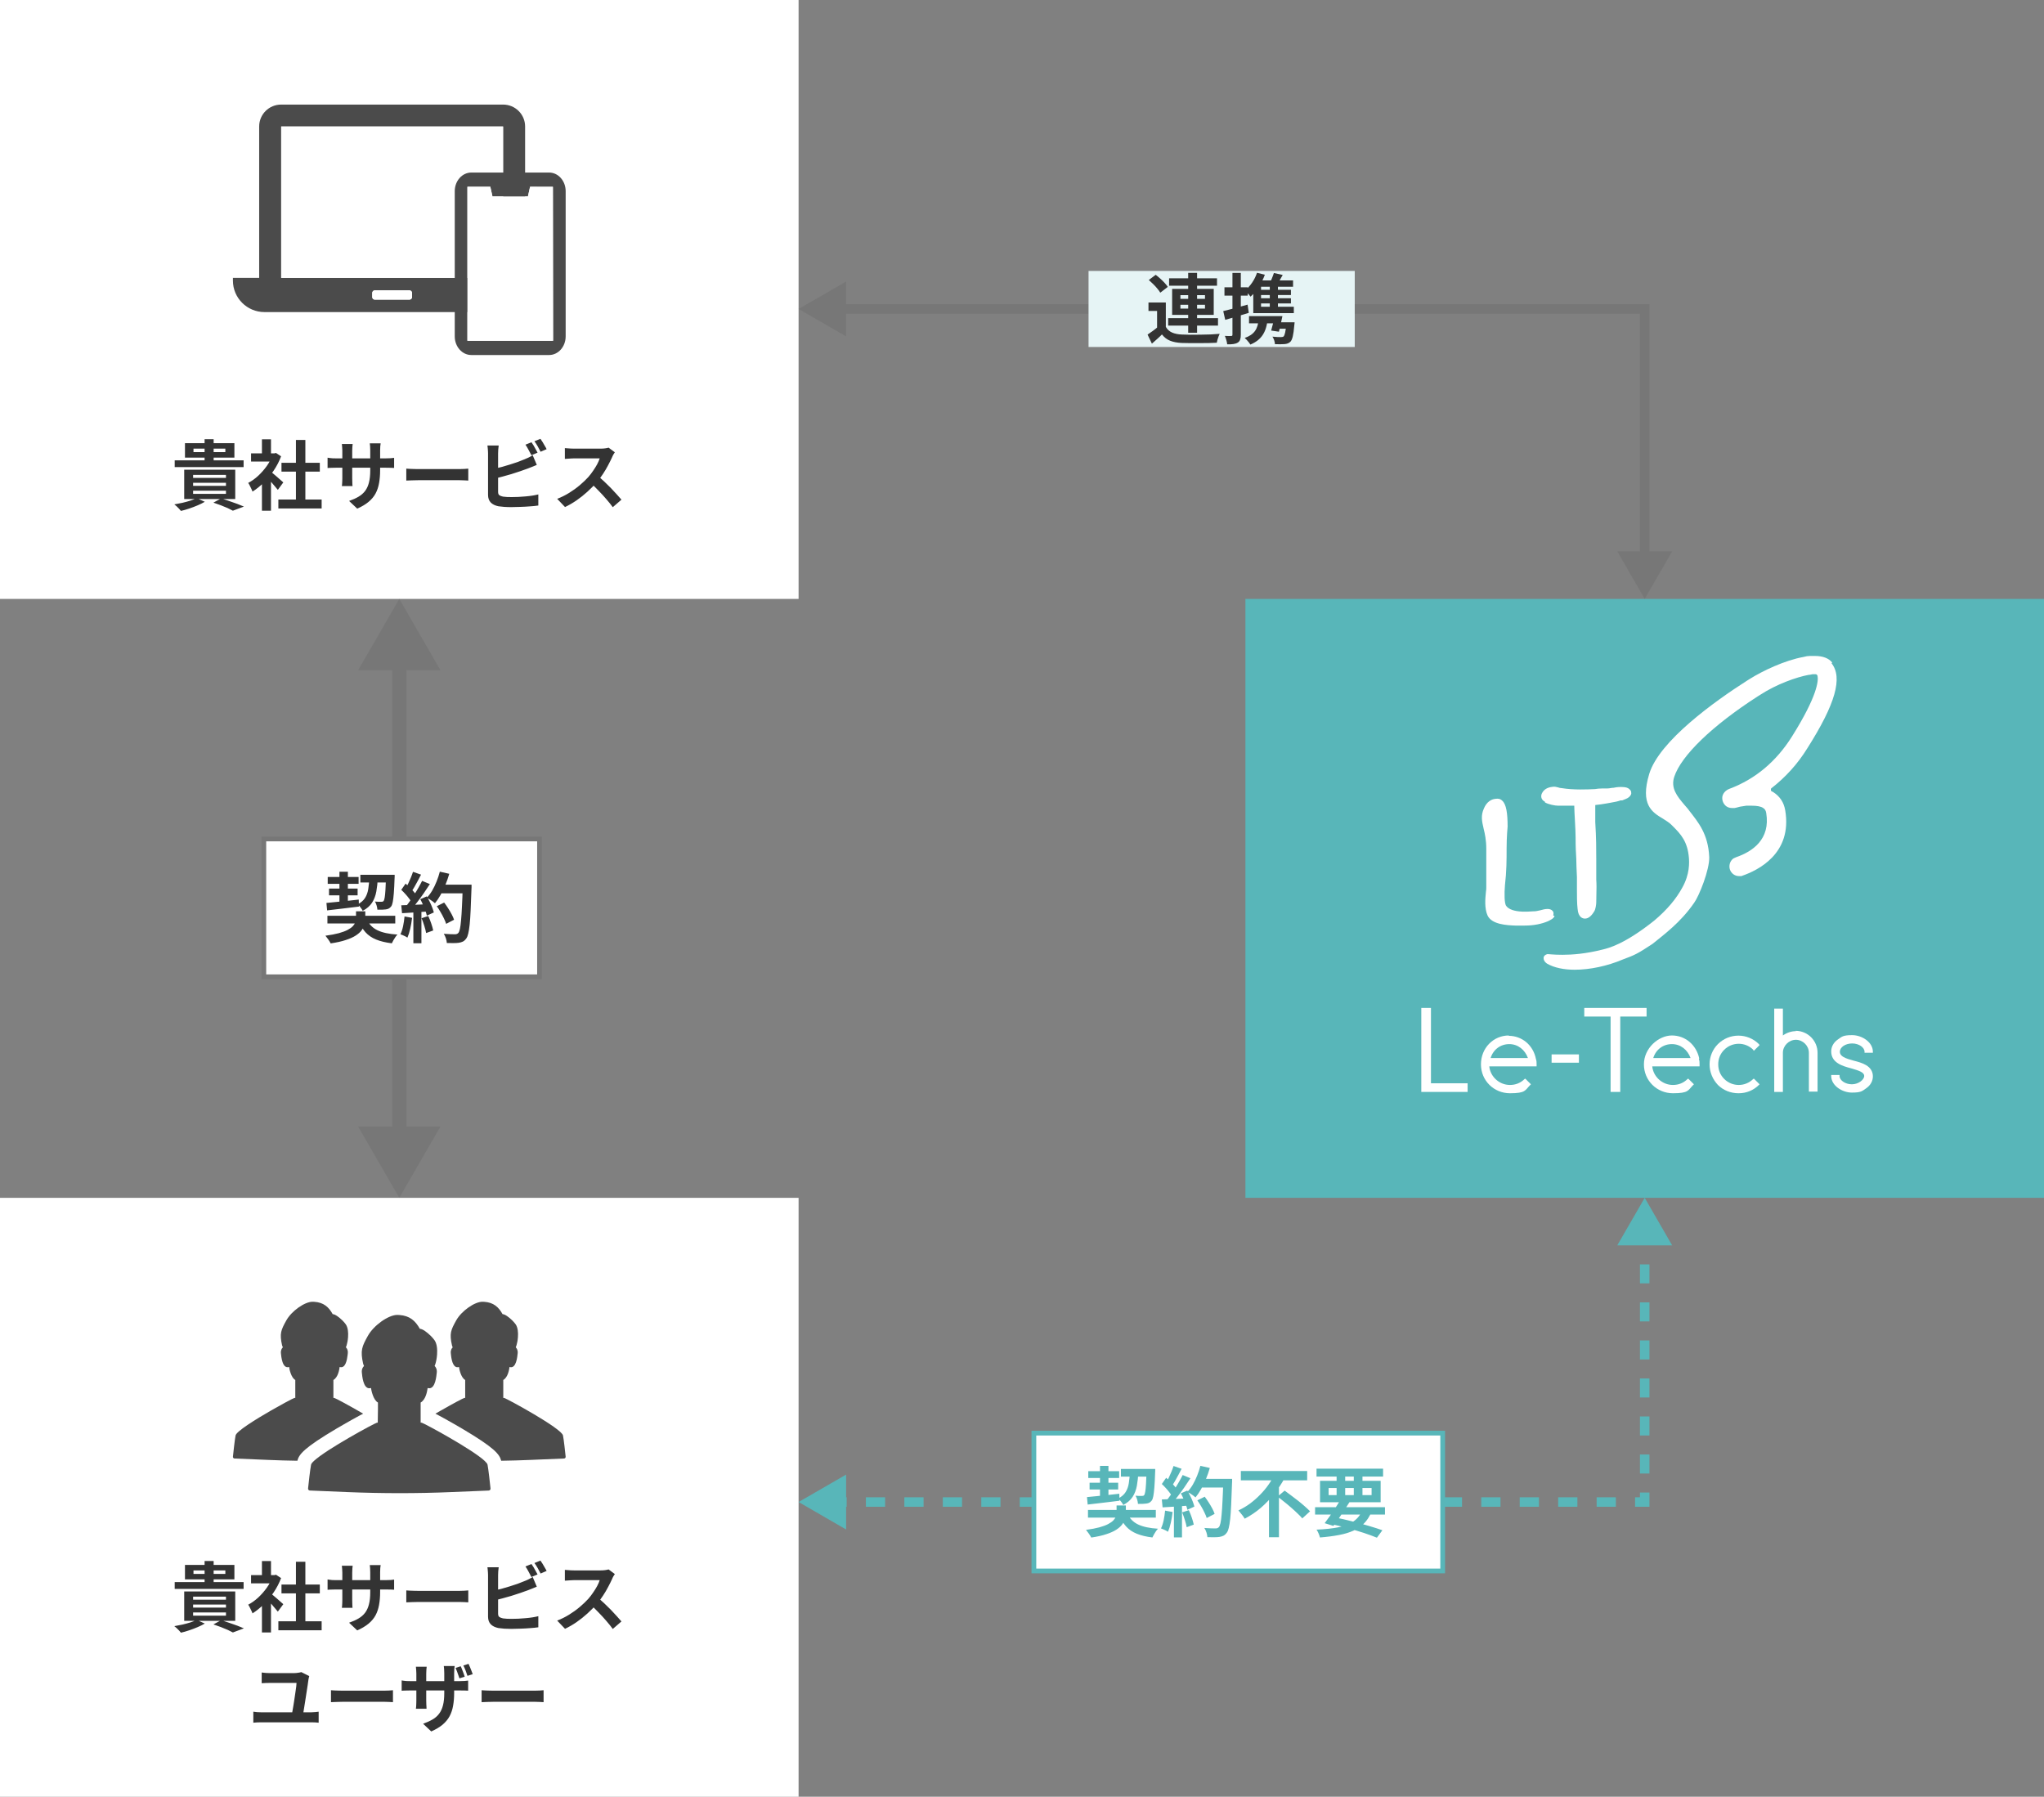<?xml version="1.0" encoding="UTF-8"?>
<svg xmlns="http://www.w3.org/2000/svg" width="430" height="378" viewBox="0 0 430 378" fill="none">
  <rect x="0" y="0" width="430" height="378" fill="#808080" stroke="none"/>
  <rect width="168" height="126" fill="white"></rect>
  <g>
    <path d="M110.468 58.462V26.613C110.468 24.059 108.388 22 105.836 22H59.153C56.589 22 54.521 24.059 54.521 26.613V58.462H49V59.036C49 62.685 51.97 65.656 55.647 65.656H109.343C113.006 65.656 115.989 62.698 115.989 59.036V58.462H110.468ZM86.681 61.642V62.489C86.681 62.802 86.433 63.037 86.119 63.037H78.857C78.556 63.037 78.308 62.789 78.308 62.489V61.642C78.308 61.329 78.556 61.082 78.857 61.082H86.119C86.433 61.082 86.681 61.329 86.681 61.642ZM59.153 58.462V26.613H105.836V58.462H59.153Z" fill="#4B4B4B"></path>
    <path d="M105.836 26.613H59.153V58.463H105.836V26.613Z" fill="white"></path>
    <path d="M86.681 61.642V62.489C86.681 62.802 86.433 63.036 86.119 63.036H78.857C78.556 63.036 78.308 62.789 78.308 62.489V61.642C78.308 61.329 78.556 61.082 78.857 61.082H86.119C86.433 61.082 86.681 61.329 86.681 61.642Z" fill="white"></path>
  </g>
  <g>
    <path d="M115.521 36.301H99.145C98.226 36.301 97.339 36.713 96.686 37.448C96.033 38.183 95.666 39.18 95.666 40.215V70.774C95.666 72.934 97.226 74.688 99.145 74.688H115.521C117.44 74.688 119 72.934 119 70.774V40.215C119 38.055 117.44 36.301 115.521 36.301ZM98.332 71.689V39.3H103.151L103.598 41.324H111.062L111.509 39.3H116.314L116.347 71.689H98.332Z" fill="#4B4B4B"></path>
    <path d="M98.332 71.689V39.3H103.151L103.598 41.324H111.062L111.515 39.3L116.314 39.307L116.354 71.689H98.332Z" fill="white"></path>
  </g>
  <rect x="262" y="126" width="168" height="126" fill="#58B6B9"></rect>
  <g>
    <path d="M301.033 212.047H299V229.721H308.745V227.904H301.033V212.047Z" fill="white"></path>
    <path d="M332.162 221.827H326.413V223.573H332.162V221.827Z" fill="white"></path>
    <path d="M346.395 212.047H333.284V213.863H338.823V229.721H340.856V213.863H346.395V212.047Z" fill="white"></path>
    <path d="M357.472 222.665C356.841 219.801 354.528 217.845 351.723 217.845C348.919 217.845 345.834 220.5 345.834 223.923C345.834 227.346 348.568 230 351.934 230C355.299 230 355.089 229.371 356.21 228.254L356.351 228.114L355.159 226.926L355.018 226.996C354.177 227.835 353.125 228.254 351.934 228.254C349.69 228.254 347.797 226.507 347.587 224.342H357.402H357.542V224.202C357.542 224.202 357.542 224.062 357.542 223.993C357.542 223.573 357.542 223.154 357.402 222.805L357.472 222.665ZM355.579 222.595H347.797C348.358 220.779 349.9 219.661 351.723 219.661C353.546 219.661 355.018 220.849 355.649 222.595H355.579Z" fill="white"></path>
    <path d="M317.439 217.845C314.144 217.845 311.55 220.5 311.55 223.923C311.55 227.346 314.284 230 317.649 230C321.015 230 320.804 229.371 321.926 228.254L322.066 228.114L320.875 226.926L320.734 226.996C319.893 227.835 318.841 228.254 317.649 228.254C315.406 228.254 313.513 226.507 313.303 224.342H323.118H323.258V224.132C323.258 224.132 323.258 224.062 323.258 223.993C323.258 223.573 323.258 223.154 323.118 222.805C322.557 219.871 320.173 217.915 317.369 217.915L317.439 217.845ZM321.365 222.595H313.583C314.144 220.779 315.686 219.661 317.509 219.661C319.332 219.661 320.804 220.849 321.435 222.595H321.365Z" fill="white"></path>
    <path d="M368.83 220.919L368.97 221.059L370.162 219.871L370.022 219.661C367.638 217.286 363.782 217.286 361.398 219.661C360.277 220.779 359.646 222.316 359.646 223.923C359.646 225.529 360.277 227.066 361.398 228.254C362.52 229.371 364.062 230 365.745 230C367.428 230 368.9 229.371 370.022 228.254L370.162 228.114L368.97 226.926L368.83 226.996C367.147 228.673 364.413 228.673 362.73 226.996C361.889 226.158 361.468 225.11 361.468 223.923C361.468 222.735 361.889 221.687 362.73 220.849C364.413 219.172 367.147 219.172 368.83 220.849V220.919Z" fill="white"></path>
    <path d="M377.804 216.937C376.823 216.937 375.841 217.286 375.07 217.845V212.187H373.247V229.721H375.07V221.478C375.07 220.011 376.332 218.753 377.804 218.753C379.277 218.753 380.539 220.011 380.539 221.478V229.651H382.361V221.478C382.361 218.963 380.328 216.867 377.734 216.867L377.804 216.937Z" fill="white"></path>
    <path d="M394 221.478V221.268C394 219.242 391.687 217.775 389.653 217.775C387.62 217.775 387.48 218.125 386.639 218.684C385.727 219.312 385.236 220.22 385.236 221.198C385.236 223.573 387.55 224.272 389.443 224.761C391.126 225.25 392.177 225.599 392.177 226.368C392.177 227.136 390.985 228.114 389.583 228.114C388.181 228.114 386.989 227.276 386.989 226.368V226.158H385.236V226.368C385.236 228.393 387.55 229.86 389.583 229.86C391.616 229.86 391.757 229.511 392.598 228.952C393.509 228.324 394 227.415 394 226.438C394 225.46 393.509 224.621 392.528 224.062C391.827 223.643 390.845 223.364 390.004 223.154C388.181 222.665 387.059 222.246 387.059 221.268C387.059 220.29 388.251 219.522 389.653 219.522C391.056 219.522 392.247 220.36 392.247 221.268V221.478H394Z" fill="white"></path>
  </g>
  <path d="M40.704 94.384V95.12H47.408V94.384H40.704ZM38.912 93.232H49.312V96.272H38.912V93.232ZM43.04 92.4H44.944V97.472H43.04V92.4ZM36.752 96.848H51.248V98.272H36.752V96.848ZM40.624 101.568V102.208H47.536V101.568H40.624ZM40.624 103.232V103.904H47.536V103.232H40.624ZM40.624 99.904V100.544H47.536V99.904H40.624ZM38.752 98.816H49.488V104.992H38.752V98.816ZM44.896 105.744L46.544 104.848C47.099 105.019 47.669 105.211 48.256 105.424C48.843 105.627 49.403 105.824 49.936 106.016C50.469 106.219 50.928 106.405 51.312 106.576L48.992 107.44C48.704 107.28 48.341 107.099 47.904 106.896C47.467 106.704 46.987 106.507 46.464 106.304C45.952 106.112 45.429 105.925 44.896 105.744ZM41.376 104.8L43.088 105.568C42.651 105.824 42.144 106.075 41.568 106.32C40.992 106.565 40.4 106.789 39.792 106.992C39.195 107.195 38.619 107.36 38.064 107.488C37.968 107.36 37.835 107.205 37.664 107.024C37.493 106.853 37.323 106.683 37.152 106.512C36.981 106.352 36.821 106.219 36.672 106.112C37.248 106.016 37.824 105.904 38.4 105.776C38.987 105.637 39.536 105.488 40.048 105.328C40.56 105.157 41.003 104.981 41.376 104.8ZM58.56 105.088H67.664V106.976H58.56V105.088ZM59.216 97.36H67.28V99.216H59.216V97.36ZM62.256 92.56H64.24V106H62.256V92.56ZM52.816 95.376H58.048V97.104H52.816V95.376ZM55.104 100.832L57.008 98.56V107.44H55.104V100.832ZM55.104 92.416H57.008V96.176H55.104V92.416ZM56.8 99.104C56.949 99.2 57.152 99.36 57.408 99.584C57.675 99.797 57.957 100.037 58.256 100.304C58.555 100.56 58.827 100.8 59.072 101.024C59.317 101.237 59.493 101.392 59.6 101.488L58.448 103.056C58.288 102.853 58.091 102.619 57.856 102.352C57.632 102.075 57.392 101.792 57.136 101.504C56.88 101.216 56.629 100.944 56.384 100.688C56.139 100.432 55.931 100.219 55.76 100.048L56.8 99.104ZM57.36 95.376H57.728L58.064 95.296L59.136 96C58.741 97.045 58.224 98.043 57.584 98.992C56.944 99.931 56.24 100.779 55.472 101.536C54.704 102.293 53.92 102.923 53.12 103.424C53.067 103.253 52.981 103.051 52.864 102.816C52.757 102.571 52.645 102.341 52.528 102.128C52.421 101.904 52.315 101.728 52.208 101.6C52.944 101.216 53.648 100.715 54.32 100.096C54.992 99.467 55.595 98.779 56.128 98.032C56.661 97.275 57.072 96.501 57.36 95.712V95.376ZM79.968 98.928C79.968 99.92 79.893 100.821 79.744 101.632C79.605 102.432 79.36 103.163 79.008 103.824C78.656 104.475 78.165 105.061 77.536 105.584C76.907 106.107 76.112 106.581 75.152 107.008L73.44 105.392C74.208 105.125 74.869 104.827 75.424 104.496C75.989 104.165 76.453 103.76 76.816 103.28C77.179 102.789 77.445 102.203 77.616 101.52C77.797 100.827 77.888 99.989 77.888 99.008V94.752C77.888 94.421 77.877 94.133 77.856 93.888C77.835 93.632 77.813 93.424 77.792 93.264H80.08C80.059 93.424 80.032 93.632 80 93.888C79.979 94.133 79.968 94.421 79.968 94.752V98.928ZM74.192 93.408C74.171 93.557 74.149 93.76 74.128 94.016C74.107 94.261 74.096 94.539 74.096 94.848V100.576C74.096 100.811 74.101 101.04 74.112 101.264C74.123 101.477 74.128 101.669 74.128 101.84C74.139 102 74.149 102.139 74.16 102.256H71.92C71.941 102.139 71.957 102 71.968 101.84C71.979 101.669 71.989 101.477 72 101.264C72.011 101.04 72.016 100.811 72.016 100.576V94.848C72.016 94.613 72.005 94.373 71.984 94.128C71.973 93.883 71.952 93.643 71.92 93.408H74.192ZM68.912 96.288C69.019 96.299 69.157 96.32 69.328 96.352C69.499 96.373 69.696 96.395 69.92 96.416C70.144 96.427 70.389 96.432 70.656 96.432H81.152C81.579 96.432 81.925 96.421 82.192 96.4C82.459 96.379 82.699 96.352 82.912 96.32V98.448C82.741 98.427 82.512 98.416 82.224 98.416C81.936 98.405 81.579 98.4 81.152 98.4H70.656C70.389 98.4 70.144 98.405 69.92 98.416C69.707 98.416 69.515 98.421 69.344 98.432C69.184 98.443 69.04 98.453 68.912 98.464V96.288ZM85.472 98.592C85.664 98.603 85.909 98.619 86.208 98.64C86.507 98.651 86.816 98.661 87.136 98.672C87.467 98.683 87.771 98.688 88.048 98.688C88.315 98.688 88.645 98.688 89.04 98.688C89.435 98.688 89.861 98.688 90.32 98.688C90.789 98.688 91.269 98.688 91.76 98.688C92.261 98.688 92.757 98.688 93.248 98.688C93.739 98.688 94.203 98.688 94.64 98.688C95.077 98.688 95.467 98.688 95.808 98.688C96.16 98.688 96.437 98.688 96.64 98.688C97.013 98.688 97.365 98.677 97.696 98.656C98.027 98.624 98.299 98.603 98.512 98.592V101.104C98.331 101.093 98.059 101.077 97.696 101.056C97.333 101.035 96.981 101.024 96.64 101.024C96.437 101.024 96.16 101.024 95.808 101.024C95.456 101.024 95.061 101.024 94.624 101.024C94.187 101.024 93.723 101.024 93.232 101.024C92.752 101.024 92.261 101.024 91.76 101.024C91.259 101.024 90.773 101.024 90.304 101.024C89.845 101.024 89.419 101.024 89.024 101.024C88.64 101.024 88.315 101.024 88.048 101.024C87.589 101.024 87.12 101.035 86.64 101.056C86.16 101.067 85.771 101.083 85.472 101.104V98.592ZM111.808 93.04C111.947 93.232 112.096 93.461 112.256 93.728C112.416 93.995 112.565 94.261 112.704 94.528C112.853 94.795 112.981 95.029 113.088 95.232L111.792 95.776C111.632 95.445 111.435 95.072 111.2 94.656C110.976 94.229 110.757 93.861 110.544 93.552L111.808 93.04ZM113.696 92.32C113.845 92.523 114 92.757 114.16 93.024C114.32 93.291 114.475 93.557 114.624 93.824C114.784 94.08 114.907 94.304 114.992 94.496L113.728 95.04C113.557 94.699 113.355 94.32 113.12 93.904C112.885 93.488 112.656 93.131 112.432 92.832L113.696 92.32ZM104.912 93.728C104.869 93.973 104.837 94.256 104.816 94.576C104.795 94.896 104.784 95.168 104.784 95.392C104.784 95.552 104.784 95.835 104.784 96.24C104.784 96.635 104.784 97.104 104.784 97.648C104.784 98.192 104.784 98.763 104.784 99.36C104.784 99.947 104.784 100.517 104.784 101.072C104.784 101.616 104.784 102.101 104.784 102.528C104.784 102.955 104.784 103.269 104.784 103.472C104.784 103.813 104.869 104.048 105.04 104.176C105.211 104.304 105.472 104.405 105.824 104.48C106.069 104.512 106.352 104.539 106.672 104.56C106.992 104.571 107.328 104.576 107.68 104.576C108.096 104.576 108.555 104.565 109.056 104.544C109.568 104.512 110.08 104.475 110.592 104.432C111.115 104.389 111.605 104.331 112.064 104.256C112.523 104.181 112.917 104.101 113.248 104.016V106.352C112.747 106.427 112.165 106.485 111.504 106.528C110.843 106.581 110.165 106.619 109.472 106.64C108.789 106.672 108.149 106.688 107.552 106.688C107.029 106.688 106.533 106.672 106.064 106.64C105.605 106.608 105.205 106.565 104.864 106.512C104.171 106.373 103.632 106.112 103.248 105.728C102.864 105.333 102.672 104.795 102.672 104.112C102.672 103.803 102.672 103.403 102.672 102.912C102.672 102.411 102.672 101.861 102.672 101.264C102.672 100.656 102.672 100.048 102.672 99.44C102.672 98.821 102.672 98.24 102.672 97.696C102.672 97.141 102.672 96.661 102.672 96.256C102.672 95.851 102.672 95.563 102.672 95.392C102.672 95.275 102.667 95.115 102.656 94.912C102.645 94.709 102.629 94.501 102.608 94.288C102.597 94.075 102.576 93.888 102.544 93.728H104.912ZM103.856 98.64C104.368 98.533 104.912 98.405 105.488 98.256C106.064 98.096 106.645 97.925 107.232 97.744C107.819 97.563 108.373 97.381 108.896 97.2C109.429 97.008 109.904 96.821 110.32 96.64C110.608 96.533 110.891 96.411 111.168 96.272C111.456 96.133 111.755 95.968 112.064 95.776L112.928 97.808C112.619 97.925 112.293 98.059 111.952 98.208C111.621 98.347 111.323 98.464 111.056 98.56C110.587 98.741 110.048 98.933 109.44 99.136C108.843 99.339 108.219 99.541 107.568 99.744C106.917 99.936 106.272 100.117 105.632 100.288C105.003 100.459 104.416 100.608 103.872 100.736L103.856 98.64ZM129.344 95.152C129.28 95.248 129.184 95.397 129.056 95.6C128.939 95.803 128.848 95.989 128.784 96.16C128.56 96.661 128.283 97.221 127.952 97.84C127.632 98.459 127.264 99.083 126.848 99.712C126.443 100.331 126.011 100.912 125.552 101.456C124.955 102.128 124.293 102.795 123.568 103.456C122.853 104.107 122.096 104.709 121.296 105.264C120.507 105.808 119.696 106.277 118.864 106.672L117.216 104.944C118.08 104.613 118.917 104.197 119.728 103.696C120.539 103.195 121.291 102.651 121.984 102.064C122.677 101.477 123.275 100.907 123.776 100.352C124.128 99.947 124.459 99.515 124.768 99.056C125.088 98.597 125.371 98.144 125.616 97.696C125.861 97.237 126.043 96.816 126.16 96.432C126.053 96.432 125.861 96.432 125.584 96.432C125.307 96.432 124.981 96.432 124.608 96.432C124.245 96.432 123.861 96.432 123.456 96.432C123.051 96.432 122.661 96.432 122.288 96.432C121.925 96.432 121.605 96.432 121.328 96.432C121.051 96.432 120.853 96.432 120.736 96.432C120.512 96.432 120.277 96.443 120.032 96.464C119.787 96.475 119.552 96.491 119.328 96.512C119.115 96.523 118.949 96.533 118.832 96.544V94.272C118.992 94.283 119.189 94.299 119.424 94.32C119.659 94.341 119.893 94.357 120.128 94.368C120.373 94.379 120.576 94.384 120.736 94.384C120.875 94.384 121.093 94.384 121.392 94.384C121.691 94.384 122.032 94.384 122.416 94.384C122.8 94.384 123.195 94.384 123.6 94.384C124.016 94.384 124.411 94.384 124.784 94.384C125.168 94.384 125.499 94.384 125.776 94.384C126.053 94.384 126.256 94.384 126.384 94.384C126.736 94.384 127.056 94.363 127.344 94.32C127.643 94.277 127.872 94.229 128.032 94.176L129.344 95.152ZM125.76 100.128C126.176 100.459 126.619 100.843 127.088 101.28C127.557 101.717 128.021 102.171 128.48 102.64C128.939 103.109 129.36 103.563 129.744 104C130.139 104.427 130.469 104.8 130.736 105.12L128.912 106.704C128.517 106.16 128.064 105.595 127.552 105.008C127.051 104.421 126.517 103.84 125.952 103.264C125.397 102.677 124.832 102.123 124.256 101.6L125.76 100.128Z" fill="#333333"></path>
  <rect y="252" width="168" height="126" fill="white"></rect>
  <path d="M40.704 330.384V331.12H47.408V330.384H40.704ZM38.912 329.232H49.312V332.272H38.912V329.232ZM43.04 328.4H44.944V333.472H43.04V328.4ZM36.752 332.848H51.248V334.272H36.752V332.848ZM40.624 337.568V338.208H47.536V337.568H40.624ZM40.624 339.232V339.904H47.536V339.232H40.624ZM40.624 335.904V336.544H47.536V335.904H40.624ZM38.752 334.816H49.488V340.992H38.752V334.816ZM44.896 341.744L46.544 340.848C47.099 341.019 47.669 341.211 48.256 341.424C48.843 341.627 49.403 341.824 49.936 342.016C50.469 342.219 50.928 342.405 51.312 342.576L48.992 343.44C48.704 343.28 48.341 343.099 47.904 342.896C47.467 342.704 46.987 342.507 46.464 342.304C45.952 342.112 45.429 341.925 44.896 341.744ZM41.376 340.8L43.088 341.568C42.651 341.824 42.144 342.075 41.568 342.32C40.992 342.565 40.4 342.789 39.792 342.992C39.195 343.195 38.619 343.36 38.064 343.488C37.968 343.36 37.835 343.205 37.664 343.024C37.493 342.853 37.323 342.683 37.152 342.512C36.981 342.352 36.821 342.219 36.672 342.112C37.248 342.016 37.824 341.904 38.4 341.776C38.987 341.637 39.536 341.488 40.048 341.328C40.56 341.157 41.003 340.981 41.376 340.8ZM58.56 341.088H67.664V342.976H58.56V341.088ZM59.216 333.36H67.28V335.216H59.216V333.36ZM62.256 328.56H64.24V342H62.256V328.56ZM52.816 331.376H58.048V333.104H52.816V331.376ZM55.104 336.832L57.008 334.56V343.44H55.104V336.832ZM55.104 328.416H57.008V332.176H55.104V328.416ZM56.8 335.104C56.949 335.2 57.152 335.36 57.408 335.584C57.675 335.797 57.957 336.037 58.256 336.304C58.555 336.56 58.827 336.8 59.072 337.024C59.317 337.237 59.493 337.392 59.6 337.488L58.448 339.056C58.288 338.853 58.091 338.619 57.856 338.352C57.632 338.075 57.392 337.792 57.136 337.504C56.88 337.216 56.629 336.944 56.384 336.688C56.139 336.432 55.931 336.219 55.76 336.048L56.8 335.104ZM57.36 331.376H57.728L58.064 331.296L59.136 332C58.741 333.045 58.224 334.043 57.584 334.992C56.944 335.931 56.24 336.779 55.472 337.536C54.704 338.293 53.92 338.923 53.12 339.424C53.067 339.253 52.981 339.051 52.864 338.816C52.757 338.571 52.645 338.341 52.528 338.128C52.421 337.904 52.315 337.728 52.208 337.6C52.944 337.216 53.648 336.715 54.32 336.096C54.992 335.467 55.595 334.779 56.128 334.032C56.661 333.275 57.072 332.501 57.36 331.712V331.376ZM79.968 334.928C79.968 335.92 79.893 336.821 79.744 337.632C79.605 338.432 79.36 339.163 79.008 339.824C78.656 340.475 78.165 341.061 77.536 341.584C76.907 342.107 76.112 342.581 75.152 343.008L73.44 341.392C74.208 341.125 74.869 340.827 75.424 340.496C75.989 340.165 76.453 339.76 76.816 339.28C77.179 338.789 77.445 338.203 77.616 337.52C77.797 336.827 77.888 335.989 77.888 335.008V330.752C77.888 330.421 77.877 330.133 77.856 329.888C77.835 329.632 77.813 329.424 77.792 329.264H80.08C80.059 329.424 80.032 329.632 80 329.888C79.979 330.133 79.968 330.421 79.968 330.752V334.928ZM74.192 329.408C74.171 329.557 74.149 329.76 74.128 330.016C74.107 330.261 74.096 330.539 74.096 330.848V336.576C74.096 336.811 74.101 337.04 74.112 337.264C74.123 337.477 74.128 337.669 74.128 337.84C74.139 338 74.149 338.139 74.16 338.256H71.92C71.941 338.139 71.957 338 71.968 337.84C71.979 337.669 71.989 337.477 72 337.264C72.011 337.04 72.016 336.811 72.016 336.576V330.848C72.016 330.613 72.005 330.373 71.984 330.128C71.973 329.883 71.952 329.643 71.92 329.408H74.192ZM68.912 332.288C69.019 332.299 69.157 332.32 69.328 332.352C69.499 332.373 69.696 332.395 69.92 332.416C70.144 332.427 70.389 332.432 70.656 332.432H81.152C81.579 332.432 81.925 332.421 82.192 332.4C82.459 332.379 82.699 332.352 82.912 332.32V334.448C82.741 334.427 82.512 334.416 82.224 334.416C81.936 334.405 81.579 334.4 81.152 334.4H70.656C70.389 334.4 70.144 334.405 69.92 334.416C69.707 334.416 69.515 334.421 69.344 334.432C69.184 334.443 69.04 334.453 68.912 334.464V332.288ZM85.472 334.592C85.664 334.603 85.909 334.619 86.208 334.64C86.507 334.651 86.816 334.661 87.136 334.672C87.467 334.683 87.771 334.688 88.048 334.688C88.315 334.688 88.645 334.688 89.04 334.688C89.435 334.688 89.861 334.688 90.32 334.688C90.789 334.688 91.269 334.688 91.76 334.688C92.261 334.688 92.757 334.688 93.248 334.688C93.739 334.688 94.203 334.688 94.64 334.688C95.077 334.688 95.467 334.688 95.808 334.688C96.16 334.688 96.437 334.688 96.64 334.688C97.013 334.688 97.365 334.677 97.696 334.656C98.027 334.624 98.299 334.603 98.512 334.592V337.104C98.331 337.093 98.059 337.077 97.696 337.056C97.333 337.035 96.981 337.024 96.64 337.024C96.437 337.024 96.16 337.024 95.808 337.024C95.456 337.024 95.061 337.024 94.624 337.024C94.187 337.024 93.723 337.024 93.232 337.024C92.752 337.024 92.261 337.024 91.76 337.024C91.259 337.024 90.773 337.024 90.304 337.024C89.845 337.024 89.419 337.024 89.024 337.024C88.64 337.024 88.315 337.024 88.048 337.024C87.589 337.024 87.12 337.035 86.64 337.056C86.16 337.067 85.771 337.083 85.472 337.104V334.592ZM111.808 329.04C111.947 329.232 112.096 329.461 112.256 329.728C112.416 329.995 112.565 330.261 112.704 330.528C112.853 330.795 112.981 331.029 113.088 331.232L111.792 331.776C111.632 331.445 111.435 331.072 111.2 330.656C110.976 330.229 110.757 329.861 110.544 329.552L111.808 329.04ZM113.696 328.32C113.845 328.523 114 328.757 114.16 329.024C114.32 329.291 114.475 329.557 114.624 329.824C114.784 330.08 114.907 330.304 114.992 330.496L113.728 331.04C113.557 330.699 113.355 330.32 113.12 329.904C112.885 329.488 112.656 329.131 112.432 328.832L113.696 328.32ZM104.912 329.728C104.869 329.973 104.837 330.256 104.816 330.576C104.795 330.896 104.784 331.168 104.784 331.392C104.784 331.552 104.784 331.835 104.784 332.24C104.784 332.635 104.784 333.104 104.784 333.648C104.784 334.192 104.784 334.763 104.784 335.36C104.784 335.947 104.784 336.517 104.784 337.072C104.784 337.616 104.784 338.101 104.784 338.528C104.784 338.955 104.784 339.269 104.784 339.472C104.784 339.813 104.869 340.048 105.04 340.176C105.211 340.304 105.472 340.405 105.824 340.48C106.069 340.512 106.352 340.539 106.672 340.56C106.992 340.571 107.328 340.576 107.68 340.576C108.096 340.576 108.555 340.565 109.056 340.544C109.568 340.512 110.08 340.475 110.592 340.432C111.115 340.389 111.605 340.331 112.064 340.256C112.523 340.181 112.917 340.101 113.248 340.016V342.352C112.747 342.427 112.165 342.485 111.504 342.528C110.843 342.581 110.165 342.619 109.472 342.64C108.789 342.672 108.149 342.688 107.552 342.688C107.029 342.688 106.533 342.672 106.064 342.64C105.605 342.608 105.205 342.565 104.864 342.512C104.171 342.373 103.632 342.112 103.248 341.728C102.864 341.333 102.672 340.795 102.672 340.112C102.672 339.803 102.672 339.403 102.672 338.912C102.672 338.411 102.672 337.861 102.672 337.264C102.672 336.656 102.672 336.048 102.672 335.44C102.672 334.821 102.672 334.24 102.672 333.696C102.672 333.141 102.672 332.661 102.672 332.256C102.672 331.851 102.672 331.563 102.672 331.392C102.672 331.275 102.667 331.115 102.656 330.912C102.645 330.709 102.629 330.501 102.608 330.288C102.597 330.075 102.576 329.888 102.544 329.728H104.912ZM103.856 334.64C104.368 334.533 104.912 334.405 105.488 334.256C106.064 334.096 106.645 333.925 107.232 333.744C107.819 333.563 108.373 333.381 108.896 333.2C109.429 333.008 109.904 332.821 110.32 332.64C110.608 332.533 110.891 332.411 111.168 332.272C111.456 332.133 111.755 331.968 112.064 331.776L112.928 333.808C112.619 333.925 112.293 334.059 111.952 334.208C111.621 334.347 111.323 334.464 111.056 334.56C110.587 334.741 110.048 334.933 109.44 335.136C108.843 335.339 108.219 335.541 107.568 335.744C106.917 335.936 106.272 336.117 105.632 336.288C105.003 336.459 104.416 336.608 103.872 336.736L103.856 334.64ZM129.344 331.152C129.28 331.248 129.184 331.397 129.056 331.6C128.939 331.803 128.848 331.989 128.784 332.16C128.56 332.661 128.283 333.221 127.952 333.84C127.632 334.459 127.264 335.083 126.848 335.712C126.443 336.331 126.011 336.912 125.552 337.456C124.955 338.128 124.293 338.795 123.568 339.456C122.853 340.107 122.096 340.709 121.296 341.264C120.507 341.808 119.696 342.277 118.864 342.672L117.216 340.944C118.08 340.613 118.917 340.197 119.728 339.696C120.539 339.195 121.291 338.651 121.984 338.064C122.677 337.477 123.275 336.907 123.776 336.352C124.128 335.947 124.459 335.515 124.768 335.056C125.088 334.597 125.371 334.144 125.616 333.696C125.861 333.237 126.043 332.816 126.16 332.432C126.053 332.432 125.861 332.432 125.584 332.432C125.307 332.432 124.981 332.432 124.608 332.432C124.245 332.432 123.861 332.432 123.456 332.432C123.051 332.432 122.661 332.432 122.288 332.432C121.925 332.432 121.605 332.432 121.328 332.432C121.051 332.432 120.853 332.432 120.736 332.432C120.512 332.432 120.277 332.443 120.032 332.464C119.787 332.475 119.552 332.491 119.328 332.512C119.115 332.523 118.949 332.533 118.832 332.544V330.272C118.992 330.283 119.189 330.299 119.424 330.32C119.659 330.341 119.893 330.357 120.128 330.368C120.373 330.379 120.576 330.384 120.736 330.384C120.875 330.384 121.093 330.384 121.392 330.384C121.691 330.384 122.032 330.384 122.416 330.384C122.8 330.384 123.195 330.384 123.6 330.384C124.016 330.384 124.411 330.384 124.784 330.384C125.168 330.384 125.499 330.384 125.776 330.384C126.053 330.384 126.256 330.384 126.384 330.384C126.736 330.384 127.056 330.363 127.344 330.32C127.643 330.277 127.872 330.229 128.032 330.176L129.344 331.152ZM125.76 336.128C126.176 336.459 126.619 336.843 127.088 337.28C127.557 337.717 128.021 338.171 128.48 338.64C128.939 339.109 129.36 339.563 129.744 340C130.139 340.427 130.469 340.8 130.736 341.12L128.912 342.704C128.517 342.16 128.064 341.595 127.552 341.008C127.051 340.421 126.517 339.84 125.952 339.264C125.397 338.677 124.832 338.123 124.256 337.6L125.76 336.128ZM65.052 352.616C65.02 352.723 64.988 352.856 64.956 353.016C64.924 353.165 64.903 353.272 64.892 353.336C64.85 353.656 64.791 354.072 64.716 354.584C64.642 355.096 64.556 355.645 64.46 356.232C64.375 356.819 64.284 357.405 64.188 357.992C64.092 358.568 64.007 359.101 63.932 359.592C63.858 360.072 63.794 360.461 63.74 360.76H61.388C61.431 360.515 61.484 360.211 61.548 359.848C61.612 359.475 61.682 359.069 61.756 358.632C61.831 358.195 61.9 357.747 61.964 357.288C62.039 356.829 62.103 356.392 62.156 355.976C62.22 355.549 62.274 355.171 62.316 354.84C62.359 354.509 62.38 354.248 62.38 354.056C62.135 354.056 61.82 354.056 61.436 354.056C61.052 354.056 60.636 354.056 60.188 354.056C59.751 354.056 59.314 354.056 58.876 354.056C58.439 354.056 58.044 354.056 57.692 354.056C57.34 354.056 57.063 354.056 56.86 354.056C56.54 354.056 56.231 354.061 55.932 354.072C55.634 354.083 55.34 354.099 55.052 354.12V351.864C55.319 351.896 55.618 351.928 55.948 351.96C56.279 351.981 56.578 351.992 56.844 351.992C57.015 351.992 57.234 351.992 57.5 351.992C57.767 351.992 58.06 351.992 58.38 351.992C58.711 351.992 59.047 351.992 59.388 351.992C59.73 351.992 60.06 351.992 60.38 351.992C60.711 351.992 61.004 351.992 61.26 351.992C61.527 351.992 61.74 351.992 61.9 351.992C62.039 351.992 62.204 351.981 62.396 351.96C62.599 351.939 62.791 351.912 62.972 351.88C63.154 351.848 63.292 351.816 63.388 351.784L65.052 352.616ZM53.292 360.104C53.548 360.136 53.815 360.168 54.092 360.2C54.37 360.221 54.631 360.232 54.876 360.232H65.548C65.836 360.232 66.103 360.216 66.348 360.184C66.604 360.152 66.834 360.125 67.036 360.104V362.424C66.812 362.392 66.556 362.371 66.268 362.36C65.98 362.349 65.74 362.344 65.548 362.344H54.876C54.631 362.344 54.37 362.349 54.092 362.36C53.826 362.371 53.559 362.392 53.292 362.424V360.104ZM69.628 355.592C69.82 355.603 70.066 355.619 70.364 355.64C70.663 355.651 70.972 355.661 71.292 355.672C71.623 355.683 71.927 355.688 72.204 355.688C72.471 355.688 72.802 355.688 73.196 355.688C73.591 355.688 74.018 355.688 74.476 355.688C74.946 355.688 75.426 355.688 75.916 355.688C76.418 355.688 76.914 355.688 77.404 355.688C77.895 355.688 78.359 355.688 78.796 355.688C79.234 355.688 79.623 355.688 79.964 355.688C80.316 355.688 80.594 355.688 80.796 355.688C81.17 355.688 81.522 355.677 81.852 355.656C82.183 355.624 82.455 355.603 82.668 355.592V358.104C82.487 358.093 82.215 358.077 81.852 358.056C81.49 358.035 81.138 358.024 80.796 358.024C80.594 358.024 80.316 358.024 79.964 358.024C79.612 358.024 79.218 358.024 78.78 358.024C78.343 358.024 77.879 358.024 77.388 358.024C76.908 358.024 76.418 358.024 75.916 358.024C75.415 358.024 74.93 358.024 74.46 358.024C74.002 358.024 73.575 358.024 73.18 358.024C72.796 358.024 72.471 358.024 72.204 358.024C71.746 358.024 71.276 358.035 70.796 358.056C70.316 358.067 69.927 358.083 69.628 358.104V355.592ZM96.916 350.552C97.022 350.755 97.124 350.989 97.22 351.256C97.326 351.523 97.428 351.784 97.524 352.04C97.62 352.296 97.7 352.531 97.764 352.744L96.66 353.096C96.585 352.872 96.5 352.632 96.404 352.376C96.318 352.12 96.228 351.864 96.132 351.608C96.046 351.352 95.95 351.117 95.844 350.904L96.916 350.552ZM98.564 350.04C98.67 350.253 98.777 350.493 98.884 350.76C98.99 351.016 99.092 351.272 99.188 351.528C99.294 351.784 99.38 352.013 99.444 352.216L98.34 352.568C98.233 352.227 98.105 351.859 97.956 351.464C97.806 351.069 97.646 350.712 97.476 350.392L98.564 350.04ZM95.54 356.168C95.54 357.16 95.465 358.061 95.316 358.872C95.177 359.672 94.932 360.403 94.58 361.064C94.228 361.715 93.737 362.307 93.108 362.84C92.478 363.363 91.684 363.837 90.724 364.264L89.012 362.648C89.78 362.371 90.446 362.067 91.012 361.736C91.577 361.405 92.036 361 92.388 360.52C92.75 360.04 93.017 359.459 93.188 358.776C93.369 358.083 93.46 357.24 93.46 356.248V351.992C93.46 351.672 93.449 351.384 93.428 351.128C93.406 350.872 93.385 350.664 93.364 350.504H95.652C95.63 350.664 95.604 350.872 95.572 351.128C95.55 351.384 95.54 351.672 95.54 351.992V356.168ZM89.764 350.648C89.742 350.797 89.721 351 89.7 351.256C89.678 351.501 89.668 351.784 89.668 352.104V357.816C89.668 358.051 89.673 358.28 89.684 358.504C89.694 358.717 89.705 358.909 89.716 359.08C89.726 359.251 89.732 359.389 89.732 359.496H87.492C87.513 359.389 87.529 359.256 87.54 359.096C87.55 358.925 87.561 358.728 87.572 358.504C87.582 358.28 87.588 358.051 87.588 357.816V352.088C87.588 351.853 87.577 351.619 87.556 351.384C87.545 351.139 87.524 350.893 87.492 350.648H89.764ZM84.5 353.528C84.596 353.549 84.729 353.571 84.9 353.592C85.07 353.613 85.268 353.635 85.492 353.656C85.716 353.667 85.961 353.672 86.228 353.672H96.724C97.15 353.672 97.497 353.661 97.764 353.64C98.03 353.619 98.27 353.592 98.484 353.56V355.688C98.313 355.677 98.084 355.667 97.796 355.656C97.508 355.645 97.156 355.64 96.74 355.64H86.228C85.961 355.64 85.716 355.645 85.492 355.656C85.278 355.656 85.086 355.661 84.916 355.672C84.756 355.683 84.617 355.693 84.5 355.704V353.528ZM101.316 355.592C101.508 355.603 101.753 355.619 102.052 355.64C102.35 355.651 102.66 355.661 102.98 355.672C103.31 355.683 103.614 355.688 103.892 355.688C104.158 355.688 104.489 355.688 104.884 355.688C105.278 355.688 105.705 355.688 106.164 355.688C106.633 355.688 107.113 355.688 107.604 355.688C108.105 355.688 108.601 355.688 109.092 355.688C109.582 355.688 110.046 355.688 110.484 355.688C110.921 355.688 111.31 355.688 111.652 355.688C112.004 355.688 112.281 355.688 112.484 355.688C112.857 355.688 113.209 355.677 113.54 355.656C113.87 355.624 114.142 355.603 114.356 355.592V358.104C114.174 358.093 113.902 358.077 113.54 358.056C113.177 358.035 112.825 358.024 112.484 358.024C112.281 358.024 112.004 358.024 111.652 358.024C111.3 358.024 110.905 358.024 110.468 358.024C110.03 358.024 109.566 358.024 109.076 358.024C108.596 358.024 108.105 358.024 107.604 358.024C107.102 358.024 106.617 358.024 106.148 358.024C105.689 358.024 105.262 358.024 104.868 358.024C104.484 358.024 104.158 358.024 103.892 358.024C103.433 358.024 102.964 358.035 102.484 358.056C102.004 358.067 101.614 358.083 101.316 358.104V355.592Z" fill="#333333"></path>
  <path d="M118.437 301.996C118.144 300.496 106.581 294.221 106.067 294.102H105.875V290.319C106.879 289.751 107.118 288.078 107.184 287.624C107.184 287.619 107.185 287.617 107.186 287.613C107.187 287.602 107.19 287.594 107.192 287.583C108.624 288.063 108.833 285.359 108.905 284.684C108.971 284.063 108.696 283.626 108.499 283.459C108.546 283.363 108.6 283.214 108.654 283.041C108.791 282.604 108.911 281.971 108.959 281.307C109.031 280.333 108.941 279.27 108.481 278.613C108.319 278.386 108.068 278.098 107.781 277.806C107.112 277.148 106.239 276.473 105.726 276.473C104.895 274.979 103.831 274.011 101.871 273.879C101.751 273.874 101.632 273.874 101.501 273.868C99.875 273.844 97.073 275.792 95.961 277.806C94.849 279.808 94.521 280.531 95.083 283.041C95.13 283.214 95.184 283.363 95.238 283.459C95.137 283.543 95.023 283.692 94.939 283.901C94.856 284.11 94.802 284.374 94.838 284.684C94.849 284.827 94.873 285.06 94.909 285.335C95.047 286.363 95.417 287.964 96.553 287.582C96.576 287.786 96.678 288.348 96.887 288.921C97.097 289.495 97.407 290.074 97.861 290.319V294.102H97.664C97.453 294.154 95.277 295.299 92.809 296.717C92.417 296.938 92.02 297.163 91.62 297.393C91.625 297.396 91.629 297.398 91.633 297.4C91.625 297.404 91.618 297.408 91.611 297.413C93.971 298.644 97.204 300.55 97.246 300.574C104.059 304.608 105.104 305.97 105.439 307.315C107.513 307.285 109.586 307.225 111.66 307.136L118.663 306.843C118.867 306.837 119.016 306.664 118.998 306.46C118.897 305.504 118.622 302.922 118.437 301.996Z" fill="#4B4B4B"></path>
  <path d="M75.636 297.808C75.891 297.675 76.152 297.538 76.379 297.425C76.376 297.423 76.371 297.421 76.368 297.418C76.375 297.414 76.383 297.41 76.391 297.406C73.468 295.692 70.582 294.162 70.331 294.102H70.139V290.319C71.143 289.751 71.383 288.078 71.448 287.624V287.595C71.449 287.59 71.45 287.587 71.451 287.582C72.674 287.991 73.002 286.099 73.121 285.108C73.145 284.935 73.157 284.786 73.169 284.684C73.193 284.468 73.175 284.277 73.133 284.11C73.056 283.793 72.894 283.566 72.763 283.459C72.811 283.363 72.865 283.214 72.918 283.04C73.049 282.604 73.175 281.971 73.223 281.307C73.289 280.333 73.205 279.27 72.739 278.613C72.584 278.385 72.332 278.098 72.046 277.806C71.376 277.148 70.504 276.473 69.99 276.473C69.159 274.979 68.096 274.011 66.135 273.879C66.016 273.873 65.89 273.873 65.765 273.867C64.14 273.843 61.337 275.792 60.226 277.806C59.114 279.808 58.785 280.53 59.341 283.04C59.395 283.214 59.449 283.363 59.503 283.459C59.305 283.626 59.036 284.063 59.096 284.684C59.168 285.359 59.377 288.066 60.817 287.582C60.841 287.786 60.942 288.347 61.152 288.921C61.361 289.494 61.666 290.074 62.12 290.319V294.102H61.929C61.805 294.131 61.023 294.527 59.911 295.128C59.1 295.563 58.118 296.109 57.082 296.706C53.687 298.655 49.731 301.127 49.558 301.996C49.379 302.922 49.104 305.498 49.002 306.454C48.978 306.657 49.134 306.83 49.337 306.843L56.335 307.135C58.409 307.225 60.483 307.285 62.556 307.315C62.897 305.97 63.943 304.608 70.755 300.574C70.798 300.552 73.398 299.018 75.636 297.808Z" fill="#4B4B4B"></path>
  <path d="M101.955 307.344C99.332 304.894 89.215 299.42 88.707 299.306H88.534H88.492V295.07C89.597 294.441 89.874 292.628 89.951 292.079C89.955 292.053 89.961 292.032 89.965 292.005C90.089 292.046 90.214 292.064 90.32 292.064C91.605 292.064 91.808 289.447 91.886 288.754C91.958 288.061 91.653 287.57 91.432 287.385C91.486 287.271 91.545 287.11 91.605 286.913C91.755 286.423 91.892 285.718 91.946 284.97C92.024 283.877 91.928 282.688 91.408 281.953C91.229 281.696 90.948 281.373 90.625 281.05C89.878 280.309 88.898 279.557 88.324 279.557C87.392 277.883 86.203 276.796 84.004 276.652C83.872 276.64 83.735 276.64 83.591 276.634H83.562C81.733 276.634 78.626 278.804 77.383 281.05C76.14 283.291 75.769 284.104 76.397 286.913C76.457 287.11 76.516 287.271 76.576 287.385C76.355 287.57 76.05 288.06 76.122 288.754C76.193 289.447 76.397 292.064 77.681 292.064C77.795 292.064 77.915 292.046 78.046 292.004C78.076 292.231 78.189 292.859 78.422 293.498C78.656 294.144 79.002 294.795 79.51 295.07V296.527L79.469 299.306H79.468H79.295C78.793 299.42 68.682 304.894 66.053 307.344C65.694 307.673 65.479 307.948 65.437 308.151C65.234 309.185 64.923 312.071 64.809 313.147C64.785 313.368 64.959 313.565 65.18 313.577L73.026 313.906C76.695 314.055 80.371 314.133 84.039 314.133C87.685 314.133 91.33 314.061 94.969 313.906L102.816 313.583C103.043 313.571 103.216 313.374 103.192 313.153C103.079 312.077 102.768 309.185 102.565 308.151C102.529 307.948 102.308 307.673 101.955 307.344Z" fill="#4B4B4B"></path>
  <path d="M168 65L178 70.773V59.227L168 65ZM346 65H347V64H346V65ZM346 126L351.773 116H340.227L346 126ZM177 65V66H346V65V64H177V65ZM346 65H345V117H346H347V65H346Z" fill="#777777"></path>
  <path d="M168 316L178 310.226V321.774L168 316ZM346 316H347V317H346V316ZM346 252L351.773 262H340.227L346 252ZM174.068 316V315H178.114V316V317H174.068V316ZM182.159 316V315H186.205V316V317H182.159V316ZM190.25 316V315H194.295V316V317H190.25V316ZM198.341 316V315H202.386V316V317H198.341V316ZM206.432 316V315H210.477V316V317H206.432V316ZM214.523 316V315H218.568V316V317H214.523V316ZM222.614 316V315H226.659V316V317H222.614V316ZM230.705 316V315H234.75V316V317H230.705V316ZM238.795 316V315H242.841V316V317H238.795V316ZM246.886 316V315H250.932V316V317H246.886V316ZM254.977 316V315H259.023V316V317H254.977V316ZM263.068 316V315H267.114V316V317H263.068V316ZM271.159 316V315H275.205V316V317H271.159V316ZM279.25 316V315H283.295V316V317H279.25V316ZM287.341 316V315H291.386V316V317H287.341V316ZM295.432 316V315H299.477V316V317H295.432V316ZM303.523 316V315H307.568V316V317H303.523V316ZM311.614 316V315H315.659V316V317H311.614V316ZM319.705 316V315H323.75V316V317H319.705V316ZM327.795 316V315H331.841V316V317H327.795V316ZM335.886 316V315H339.932V316V317H335.886V316ZM343.977 316V315H346V316V317H343.977V316ZM346 316H345V314H346H347V316H346ZM346 310H345V306H346H347V310H346ZM346 302H345V298H346H347V302H346ZM346 294H345V290H346H347V294H346ZM346 286H345V282H346H347V286H346ZM346 278H345V274H346H347V278H346ZM346 270H345V266H346H347V270H346ZM346 262H345V258H346H347V262H346Z" fill="#58B6B9"></path>
  <path d="M84 126L75.34 141L92.66 141L84 126ZM84 252L92.66 237L75.34 237L84 252ZM84 139.5L82.5 139.5L82.5 238.5L84 238.5L85.5 238.5L85.5 139.5L84 139.5Z" fill="#777777"></path>
  <rect x="229" y="57" width="56" height="16" fill="#E6F4F5"></rect>
  <path d="M245.256 63.64V69.544H243.416V65.416H241.608V63.64H245.256ZM245.256 68.776C245.565 69.309 246.003 69.704 246.568 69.96C247.133 70.205 247.821 70.344 248.632 70.376C249.112 70.397 249.688 70.413 250.36 70.424C251.043 70.424 251.752 70.419 252.488 70.408C253.235 70.397 253.96 70.381 254.664 70.36C255.379 70.328 256.019 70.285 256.584 70.232C256.509 70.371 256.429 70.557 256.344 70.792C256.269 71.016 256.195 71.245 256.12 71.48C256.056 71.715 256.008 71.923 255.976 72.104C255.485 72.136 254.92 72.157 254.28 72.168C253.64 72.179 252.979 72.184 252.296 72.184C251.613 72.195 250.952 72.195 250.312 72.184C249.672 72.184 249.107 72.173 248.616 72.152C247.656 72.109 246.84 71.955 246.168 71.688C245.496 71.421 244.92 70.979 244.44 70.36C244.131 70.68 243.8 70.995 243.448 71.304C243.107 71.624 242.733 71.955 242.328 72.296L241.416 70.392C241.757 70.168 242.115 69.917 242.488 69.64C242.872 69.363 243.24 69.075 243.592 68.776H245.256ZM241.672 58.904L243.128 57.816C243.437 58.051 243.757 58.317 244.088 58.616C244.419 58.915 244.723 59.213 245 59.512C245.277 59.811 245.501 60.093 245.672 60.36L244.088 61.576C243.939 61.309 243.731 61.021 243.464 60.712C243.208 60.392 242.92 60.077 242.6 59.768C242.28 59.448 241.971 59.16 241.672 58.904ZM245.944 58.552H256.024V60.104H245.944V58.552ZM245.752 66.936H256.232V68.504H245.752V66.936ZM249.96 57.4H251.832V70.008H249.96V57.4ZM248.328 64.12V64.92H253.496V64.12H248.328ZM248.328 62.088V62.872H253.496V62.088H248.328ZM246.584 60.776H255.336V66.248H246.584V60.776ZM264.44 57.384L266.088 57.8C265.757 58.707 265.325 59.565 264.792 60.376C264.269 61.187 263.699 61.864 263.08 62.408C263.005 62.291 262.893 62.152 262.744 61.992C262.595 61.821 262.445 61.656 262.296 61.496C262.147 61.336 262.013 61.208 261.896 61.112C262.451 60.675 262.952 60.131 263.4 59.48C263.848 58.819 264.195 58.12 264.44 57.384ZM267.992 57.432L269.848 57.848C269.603 58.285 269.363 58.707 269.128 59.112C268.904 59.517 268.691 59.864 268.488 60.152L267.016 59.752C267.197 59.421 267.379 59.037 267.56 58.6C267.741 58.163 267.885 57.773 267.992 57.432ZM264.504 62.744H271.576V63.832H264.504V62.744ZM262.76 66.504H268.552V68.024H262.76V66.504ZM264.504 60.968H271.576V62.072H264.504V60.968ZM267.128 59.64H268.84V65.064H267.128V59.64ZM268.664 67.8H271.272V69.16H268.264L268.664 67.8ZM270.616 67.8H272.344C272.344 67.8 272.339 67.88 272.328 68.04C272.317 68.2 272.301 68.344 272.28 68.472C272.195 69.485 272.088 70.259 271.96 70.792C271.832 71.315 271.667 71.683 271.464 71.896C271.293 72.056 271.107 72.173 270.904 72.248C270.712 72.323 270.483 72.371 270.216 72.392C270.003 72.413 269.715 72.424 269.352 72.424C268.989 72.424 268.611 72.419 268.216 72.408C268.205 72.163 268.152 71.891 268.056 71.592C267.96 71.304 267.837 71.048 267.688 70.824C268.051 70.867 268.397 70.893 268.728 70.904C269.069 70.915 269.32 70.92 269.48 70.92C269.736 70.92 269.923 70.872 270.04 70.776C270.157 70.648 270.264 70.376 270.36 69.96C270.456 69.544 270.541 68.893 270.616 68.008V67.8ZM264.776 67.064H266.68C266.552 68.493 266.2 69.635 265.624 70.488C265.059 71.341 264.2 72.008 263.048 72.488C262.984 72.371 262.877 72.221 262.728 72.04C262.589 71.859 262.44 71.683 262.28 71.512C262.12 71.341 261.976 71.203 261.848 71.096C262.829 70.765 263.549 70.28 264.008 69.64C264.477 68.989 264.733 68.131 264.776 67.064ZM264.984 59H272.024V60.328H263.784L264.984 59ZM263.656 60.504L265.288 59.08V65.192H263.656V60.504ZM263.656 64.536H272.184V65.88H263.656V64.536ZM257.336 65.448C257.987 65.299 258.771 65.101 259.688 64.856C260.605 64.611 261.528 64.355 262.456 64.088L262.712 65.816C261.869 66.072 261.011 66.333 260.136 66.6C259.272 66.856 258.477 67.085 257.752 67.288L257.336 65.448ZM257.592 60.44H262.488V62.2H257.592V60.44ZM259.272 57.416H261.032V70.408C261.032 70.845 260.984 71.192 260.888 71.448C260.803 71.715 260.637 71.923 260.392 72.072C260.157 72.221 259.859 72.323 259.496 72.376C259.144 72.429 258.701 72.451 258.168 72.44C258.147 72.205 258.088 71.912 257.992 71.56C257.896 71.219 257.789 70.92 257.672 70.664C257.971 70.675 258.243 70.685 258.488 70.696C258.744 70.696 258.92 70.691 259.016 70.68C259.112 70.68 259.176 70.664 259.208 70.632C259.251 70.589 259.272 70.515 259.272 70.408V57.416ZM268.104 66.504H269.784C269.677 67.059 269.555 67.635 269.416 68.232C269.288 68.829 269.165 69.347 269.048 69.784L267.416 69.544C267.544 69.117 267.672 68.632 267.8 68.088C267.928 67.533 268.029 67.005 268.104 66.504Z" fill="#333333"></path>
  <rect x="55.5" y="176.5" width="58" height="29" fill="white" stroke="#777777"></rect>
  <path d="M68.88 192.664H83.152V194.28H68.88V192.664ZM68.944 184.504H75.44V185.944H68.944V184.504ZM75.808 184.04H81.888V185.656H75.808V184.04ZM69.216 186.936H75.232V188.36H69.216V186.936ZM77.168 193.384C77.616 194.429 78.357 195.203 79.392 195.704C80.427 196.205 81.835 196.509 83.616 196.616C83.467 196.755 83.317 196.936 83.168 197.16C83.019 197.384 82.88 197.608 82.752 197.832C82.624 198.056 82.517 198.264 82.432 198.456C81.131 198.296 80.027 198.029 79.12 197.656C78.224 197.293 77.477 196.781 76.88 196.12C76.293 195.459 75.797 194.627 75.392 193.624L77.168 193.384ZM81.216 184.04H83.024C83.024 184.04 83.024 184.088 83.024 184.184C83.024 184.269 83.024 184.371 83.024 184.488C83.024 184.595 83.019 184.685 83.008 184.76C82.965 186.051 82.912 187.101 82.848 187.912C82.784 188.712 82.709 189.331 82.624 189.768C82.539 190.205 82.427 190.515 82.288 190.696C82.128 190.899 81.957 191.048 81.776 191.144C81.605 191.229 81.403 191.288 81.168 191.32C80.965 191.352 80.704 191.373 80.384 191.384C80.075 191.384 79.744 191.384 79.392 191.384C79.381 191.117 79.328 190.824 79.232 190.504C79.136 190.173 79.019 189.896 78.88 189.672C79.168 189.693 79.429 189.709 79.664 189.72C79.899 189.72 80.08 189.72 80.208 189.72C80.325 189.72 80.421 189.709 80.496 189.688C80.571 189.667 80.645 189.613 80.72 189.528C80.795 189.411 80.864 189.176 80.928 188.824C80.992 188.461 81.045 187.923 81.088 187.208C81.131 186.483 81.173 185.528 81.216 184.344V184.04ZM68.672 189.96C69.248 189.907 69.904 189.843 70.64 189.768C71.387 189.693 72.171 189.613 72.992 189.528C73.824 189.432 74.651 189.341 75.472 189.256L75.504 190.728C74.32 190.877 73.136 191.021 71.952 191.16C70.779 191.299 69.733 191.421 68.816 191.528L68.672 189.96ZM77.696 184.616H79.488C79.435 185.693 79.328 186.675 79.168 187.56C79.008 188.445 78.709 189.229 78.272 189.912C77.835 190.584 77.179 191.155 76.304 191.624C76.208 191.411 76.053 191.171 75.84 190.904C75.627 190.627 75.424 190.413 75.232 190.264C75.947 189.891 76.469 189.437 76.8 188.904C77.141 188.36 77.365 187.731 77.472 187.016C77.589 186.301 77.664 185.501 77.696 184.616ZM71.408 183.4H73.184V190.04L71.408 190.248V183.4ZM74.896 191.72H76.848V193.272C76.848 193.677 76.789 194.088 76.672 194.504C76.565 194.909 76.368 195.309 76.08 195.704C75.792 196.099 75.376 196.472 74.832 196.824C74.288 197.176 73.584 197.491 72.72 197.768C71.867 198.056 70.816 198.291 69.568 198.472C69.451 198.237 69.28 197.96 69.056 197.64C68.843 197.331 68.645 197.069 68.464 196.856C69.573 196.707 70.507 196.531 71.264 196.328C72.032 196.115 72.651 195.885 73.12 195.64C73.6 195.384 73.968 195.123 74.224 194.856C74.48 194.579 74.656 194.307 74.752 194.04C74.848 193.763 74.896 193.491 74.896 193.224V191.72ZM91.888 190.648L93.44 189.88C93.717 190.243 93.995 190.643 94.272 191.08C94.549 191.507 94.8 191.933 95.024 192.36C95.248 192.776 95.413 193.155 95.52 193.496L93.856 194.36C93.76 194.029 93.605 193.651 93.392 193.224C93.189 192.787 92.955 192.344 92.688 191.896C92.432 191.448 92.165 191.032 91.888 190.648ZM92.432 186.12H98.176V187.944H92.432V186.12ZM97.344 186.12H99.2C99.2 186.12 99.2 186.179 99.2 186.296C99.2 186.413 99.2 186.541 99.2 186.68C99.2 186.819 99.195 186.931 99.184 187.016C99.131 188.776 99.072 190.275 99.008 191.512C98.955 192.739 98.885 193.752 98.8 194.552C98.715 195.352 98.613 195.981 98.496 196.44C98.389 196.899 98.251 197.235 98.08 197.448C97.856 197.757 97.621 197.971 97.376 198.088C97.141 198.205 96.853 198.291 96.512 198.344C96.224 198.387 95.851 198.408 95.392 198.408C94.944 198.408 94.48 198.403 94 198.392C93.989 198.115 93.925 197.789 93.808 197.416C93.691 197.053 93.541 196.733 93.36 196.456C93.872 196.499 94.341 196.525 94.768 196.536C95.195 196.547 95.509 196.552 95.712 196.552C95.883 196.552 96.016 196.531 96.112 196.488C96.219 196.445 96.32 196.376 96.416 196.28C96.544 196.141 96.656 195.859 96.752 195.432C96.848 195.005 96.928 194.408 96.992 193.64C97.067 192.861 97.131 191.885 97.184 190.712C97.248 189.539 97.301 188.136 97.344 186.504V186.12ZM92.528 183.384L94.512 183.832C94.288 184.621 94.016 185.4 93.696 186.168C93.387 186.925 93.045 187.635 92.672 188.296C92.299 188.957 91.909 189.533 91.504 190.024C91.376 189.907 91.211 189.773 91.008 189.624C90.805 189.475 90.592 189.331 90.368 189.192C90.144 189.053 89.952 188.941 89.792 188.856C90.208 188.429 90.587 187.928 90.928 187.352C91.269 186.765 91.573 186.136 91.84 185.464C92.117 184.781 92.347 184.088 92.528 183.384ZM86.88 183.416L88.576 184.008C88.363 184.424 88.139 184.851 87.904 185.288C87.669 185.715 87.44 186.131 87.216 186.536C86.992 186.931 86.773 187.277 86.56 187.576L85.264 187.048C85.456 186.717 85.653 186.344 85.856 185.928C86.059 185.501 86.251 185.069 86.432 184.632C86.613 184.195 86.763 183.789 86.88 183.416ZM88.8 185.32L90.432 185.992C90.037 186.6 89.611 187.24 89.152 187.912C88.693 188.573 88.229 189.208 87.76 189.816C87.291 190.424 86.853 190.957 86.448 191.416L85.28 190.824C85.589 190.461 85.904 190.051 86.224 189.592C86.544 189.133 86.859 188.659 87.168 188.168C87.488 187.677 87.787 187.187 88.064 186.696C88.352 186.195 88.597 185.736 88.8 185.32ZM84.416 187.208L85.328 185.896C85.605 186.131 85.893 186.397 86.192 186.696C86.491 186.984 86.763 187.272 87.008 187.56C87.264 187.848 87.456 188.115 87.584 188.36L86.608 189.848C86.48 189.603 86.293 189.325 86.048 189.016C85.813 188.696 85.552 188.381 85.264 188.072C84.976 187.752 84.693 187.464 84.416 187.208ZM88.416 189.176L89.776 188.584C89.989 188.936 90.197 189.315 90.4 189.72C90.603 190.125 90.779 190.525 90.928 190.92C91.077 191.304 91.189 191.651 91.264 191.96L89.792 192.632C89.728 192.333 89.627 191.987 89.488 191.592C89.349 191.187 89.184 190.776 88.992 190.36C88.811 189.933 88.619 189.539 88.416 189.176ZM84.416 190.456C85.152 190.435 86.037 190.403 87.072 190.36C88.117 190.317 89.179 190.269 90.256 190.216L90.24 191.736C89.237 191.811 88.24 191.885 87.248 191.96C86.256 192.024 85.365 192.077 84.576 192.12L84.416 190.456ZM88.688 193.176L90.096 192.712C90.32 193.192 90.528 193.715 90.72 194.28C90.912 194.845 91.051 195.336 91.136 195.752L89.648 196.296C89.573 195.869 89.445 195.368 89.264 194.792C89.083 194.205 88.891 193.667 88.688 193.176ZM85.104 192.808L86.688 193.096C86.603 193.864 86.475 194.621 86.304 195.368C86.133 196.115 85.936 196.744 85.712 197.256C85.605 197.181 85.461 197.096 85.28 197C85.099 196.915 84.912 196.829 84.72 196.744C84.539 196.659 84.379 196.595 84.24 196.552C84.475 196.072 84.661 195.501 84.8 194.84C84.939 194.168 85.04 193.491 85.104 192.808ZM86.96 191.304H88.656V198.44H86.96V191.304Z" fill="#333333"></path>
  <rect x="217.5" y="301.5" width="86" height="29" fill="white" stroke="#58B6B9"></rect>
  <path d="M228.88 317.664H243.152V319.28H228.88V317.664ZM228.944 309.504H235.44V310.944H228.944V309.504ZM235.808 309.04H241.888V310.656H235.808V309.04ZM229.216 311.936H235.232V313.36H229.216V311.936ZM237.168 318.384C237.616 319.429 238.357 320.203 239.392 320.704C240.427 321.205 241.835 321.509 243.616 321.616C243.467 321.755 243.317 321.936 243.168 322.16C243.019 322.384 242.88 322.608 242.752 322.832C242.624 323.056 242.517 323.264 242.432 323.456C241.131 323.296 240.027 323.029 239.12 322.656C238.224 322.293 237.477 321.781 236.88 321.12C236.293 320.459 235.797 319.627 235.392 318.624L237.168 318.384ZM241.216 309.04H243.024C243.024 309.04 243.024 309.088 243.024 309.184C243.024 309.269 243.024 309.371 243.024 309.488C243.024 309.595 243.019 309.685 243.008 309.76C242.965 311.051 242.912 312.101 242.848 312.912C242.784 313.712 242.709 314.331 242.624 314.768C242.539 315.205 242.427 315.515 242.288 315.696C242.128 315.899 241.957 316.048 241.776 316.144C241.605 316.229 241.403 316.288 241.168 316.32C240.965 316.352 240.704 316.373 240.384 316.384C240.075 316.384 239.744 316.384 239.392 316.384C239.381 316.117 239.328 315.824 239.232 315.504C239.136 315.173 239.019 314.896 238.88 314.672C239.168 314.693 239.429 314.709 239.664 314.72C239.899 314.72 240.08 314.72 240.208 314.72C240.325 314.72 240.421 314.709 240.496 314.688C240.571 314.667 240.645 314.613 240.72 314.528C240.795 314.411 240.864 314.176 240.928 313.824C240.992 313.461 241.045 312.923 241.088 312.208C241.131 311.483 241.173 310.528 241.216 309.344V309.04ZM228.672 314.96C229.248 314.907 229.904 314.843 230.64 314.768C231.387 314.693 232.171 314.613 232.992 314.528C233.824 314.432 234.651 314.341 235.472 314.256L235.504 315.728C234.32 315.877 233.136 316.021 231.952 316.16C230.779 316.299 229.733 316.421 228.816 316.528L228.672 314.96ZM237.696 309.616H239.488C239.435 310.693 239.328 311.675 239.168 312.56C239.008 313.445 238.709 314.229 238.272 314.912C237.835 315.584 237.179 316.155 236.304 316.624C236.208 316.411 236.053 316.171 235.84 315.904C235.627 315.627 235.424 315.413 235.232 315.264C235.947 314.891 236.469 314.437 236.8 313.904C237.141 313.36 237.365 312.731 237.472 312.016C237.589 311.301 237.664 310.501 237.696 309.616ZM231.408 308.4H233.184V315.04L231.408 315.248V308.4ZM234.896 316.72H236.848V318.272C236.848 318.677 236.789 319.088 236.672 319.504C236.565 319.909 236.368 320.309 236.08 320.704C235.792 321.099 235.376 321.472 234.832 321.824C234.288 322.176 233.584 322.491 232.72 322.768C231.867 323.056 230.816 323.291 229.568 323.472C229.451 323.237 229.28 322.96 229.056 322.64C228.843 322.331 228.645 322.069 228.464 321.856C229.573 321.707 230.507 321.531 231.264 321.328C232.032 321.115 232.651 320.885 233.12 320.64C233.6 320.384 233.968 320.123 234.224 319.856C234.48 319.579 234.656 319.307 234.752 319.04C234.848 318.763 234.896 318.491 234.896 318.224V316.72ZM251.888 315.648L253.44 314.88C253.717 315.243 253.995 315.643 254.272 316.08C254.549 316.507 254.8 316.933 255.024 317.36C255.248 317.776 255.413 318.155 255.52 318.496L253.856 319.36C253.76 319.029 253.605 318.651 253.392 318.224C253.189 317.787 252.955 317.344 252.688 316.896C252.432 316.448 252.165 316.032 251.888 315.648ZM252.432 311.12H258.176V312.944H252.432V311.12ZM257.344 311.12H259.2C259.2 311.12 259.2 311.179 259.2 311.296C259.2 311.413 259.2 311.541 259.2 311.68C259.2 311.819 259.195 311.931 259.184 312.016C259.131 313.776 259.072 315.275 259.008 316.512C258.955 317.739 258.885 318.752 258.8 319.552C258.715 320.352 258.613 320.981 258.496 321.44C258.389 321.899 258.251 322.235 258.08 322.448C257.856 322.757 257.621 322.971 257.376 323.088C257.141 323.205 256.853 323.291 256.512 323.344C256.224 323.387 255.851 323.408 255.392 323.408C254.944 323.408 254.48 323.403 254 323.392C253.989 323.115 253.925 322.789 253.808 322.416C253.691 322.053 253.541 321.733 253.36 321.456C253.872 321.499 254.341 321.525 254.768 321.536C255.195 321.547 255.509 321.552 255.712 321.552C255.883 321.552 256.016 321.531 256.112 321.488C256.219 321.445 256.32 321.376 256.416 321.28C256.544 321.141 256.656 320.859 256.752 320.432C256.848 320.005 256.928 319.408 256.992 318.64C257.067 317.861 257.131 316.885 257.184 315.712C257.248 314.539 257.301 313.136 257.344 311.504V311.12ZM252.528 308.384L254.512 308.832C254.288 309.621 254.016 310.4 253.696 311.168C253.387 311.925 253.045 312.635 252.672 313.296C252.299 313.957 251.909 314.533 251.504 315.024C251.376 314.907 251.211 314.773 251.008 314.624C250.805 314.475 250.592 314.331 250.368 314.192C250.144 314.053 249.952 313.941 249.792 313.856C250.208 313.429 250.587 312.928 250.928 312.352C251.269 311.765 251.573 311.136 251.84 310.464C252.117 309.781 252.347 309.088 252.528 308.384ZM246.88 308.416L248.576 309.008C248.363 309.424 248.139 309.851 247.904 310.288C247.669 310.715 247.44 311.131 247.216 311.536C246.992 311.931 246.773 312.277 246.56 312.576L245.264 312.048C245.456 311.717 245.653 311.344 245.856 310.928C246.059 310.501 246.251 310.069 246.432 309.632C246.613 309.195 246.763 308.789 246.88 308.416ZM248.8 310.32L250.432 310.992C250.037 311.6 249.611 312.24 249.152 312.912C248.693 313.573 248.229 314.208 247.76 314.816C247.291 315.424 246.853 315.957 246.448 316.416L245.28 315.824C245.589 315.461 245.904 315.051 246.224 314.592C246.544 314.133 246.859 313.659 247.168 313.168C247.488 312.677 247.787 312.187 248.064 311.696C248.352 311.195 248.597 310.736 248.8 310.32ZM244.416 312.208L245.328 310.896C245.605 311.131 245.893 311.397 246.192 311.696C246.491 311.984 246.763 312.272 247.008 312.56C247.264 312.848 247.456 313.115 247.584 313.36L246.608 314.848C246.48 314.603 246.293 314.325 246.048 314.016C245.813 313.696 245.552 313.381 245.264 313.072C244.976 312.752 244.693 312.464 244.416 312.208ZM248.416 314.176L249.776 313.584C249.989 313.936 250.197 314.315 250.4 314.72C250.603 315.125 250.779 315.525 250.928 315.92C251.077 316.304 251.189 316.651 251.264 316.96L249.792 317.632C249.728 317.333 249.627 316.987 249.488 316.592C249.349 316.187 249.184 315.776 248.992 315.36C248.811 314.933 248.619 314.539 248.416 314.176ZM244.416 315.456C245.152 315.435 246.037 315.403 247.072 315.36C248.117 315.317 249.179 315.269 250.256 315.216L250.24 316.736C249.237 316.811 248.24 316.885 247.248 316.96C246.256 317.024 245.365 317.077 244.576 317.12L244.416 315.456ZM248.688 318.176L250.096 317.712C250.32 318.192 250.528 318.715 250.72 319.28C250.912 319.845 251.051 320.336 251.136 320.752L249.648 321.296C249.573 320.869 249.445 320.368 249.264 319.792C249.083 319.205 248.891 318.667 248.688 318.176ZM245.104 317.808L246.688 318.096C246.603 318.864 246.475 319.621 246.304 320.368C246.133 321.115 245.936 321.744 245.712 322.256C245.605 322.181 245.461 322.096 245.28 322C245.099 321.915 244.912 321.829 244.72 321.744C244.539 321.659 244.379 321.595 244.24 321.552C244.475 321.072 244.661 320.501 244.8 319.84C244.939 319.168 245.04 318.491 245.104 317.808ZM246.96 316.304H248.656V323.44H246.96V316.304ZM261.04 309.472H274.992V311.44H261.04V309.472ZM268.768 314.848L270.256 313.6C270.683 313.909 271.141 314.251 271.632 314.624C272.133 314.987 272.629 315.365 273.12 315.76C273.621 316.155 274.085 316.544 274.512 316.928C274.939 317.301 275.301 317.643 275.6 317.952L273.968 319.44C273.701 319.12 273.36 318.768 272.944 318.384C272.539 317.989 272.096 317.584 271.616 317.168C271.147 316.752 270.661 316.347 270.16 315.952C269.669 315.557 269.205 315.189 268.768 314.848ZM268.128 310.208L270.256 310.96C269.648 312.08 268.923 313.173 268.08 314.24C267.248 315.307 266.309 316.293 265.264 317.2C264.219 318.096 263.083 318.864 261.856 319.504C261.76 319.333 261.632 319.141 261.472 318.928C261.312 318.715 261.147 318.507 260.976 318.304C260.816 318.091 260.667 317.909 260.528 317.76C261.392 317.365 262.208 316.885 262.976 316.32C263.744 315.744 264.453 315.12 265.104 314.448C265.765 313.776 266.347 313.083 266.848 312.368C267.36 311.643 267.787 310.923 268.128 310.208ZM266.96 314.08L269.056 311.984V323.408H266.96V314.08ZM276.656 317.088H291.36V318.64H276.656V317.088ZM276.96 308.976H290.96V310.64H276.96V308.976ZM282 315.536L283.888 316.032C283.547 316.587 283.173 317.168 282.768 317.776C282.373 318.384 281.979 318.971 281.584 319.536C281.2 320.101 280.843 320.597 280.512 321.024L278.672 320.448C279.003 320.021 279.365 319.525 279.76 318.96C280.155 318.395 280.549 317.813 280.944 317.216C281.339 316.619 281.691 316.059 282 315.536ZM286.64 317.664L288.496 318.128C288.091 319.077 287.579 319.867 286.96 320.496C286.341 321.125 285.589 321.637 284.704 322.032C283.829 322.427 282.811 322.731 281.648 322.944C280.485 323.168 279.163 323.339 277.68 323.456C277.616 323.179 277.515 322.885 277.376 322.576C277.248 322.267 277.109 322.011 276.96 321.808C278.752 321.733 280.288 321.568 281.568 321.312C282.859 321.056 283.92 320.64 284.752 320.064C285.584 319.488 286.213 318.688 286.64 317.664ZM279.776 320.576L280.736 319.216C281.973 319.461 283.211 319.744 284.448 320.064C285.696 320.373 286.869 320.693 287.968 321.024C289.067 321.344 290.016 321.648 290.816 321.936L289.664 323.504C288.885 323.184 287.968 322.848 286.912 322.496C285.867 322.155 284.731 321.819 283.504 321.488C282.288 321.157 281.045 320.853 279.776 320.576ZM281.184 309.616H282.992V315.088H281.184V309.616ZM284.8 309.616H286.624V315.088H284.8V309.616ZM279.504 313.056V314.544H288.544V313.056H279.504ZM277.696 311.536H290.448V316.048H277.696V311.536Z" fill="#58B6B9"></path>
  <path d="M385.446 139.397C384.745 138.489 383.483 138 381.801 138C380.118 138 381.099 138 380.749 138C380.328 138 379.908 138.07 379.417 138.21C375.491 138.908 370.793 141.144 368.129 142.82L367.568 143.169C360.767 147.5 349.059 155.883 346.956 162.799C344.992 169.295 347.587 170.902 349.83 172.229C350.461 172.648 351.092 172.998 351.583 173.487L351.933 173.836C353.616 175.513 355.018 177.049 355.299 180.472C355.369 181.45 355.509 183.895 353.897 186.759C352.635 189.065 350.812 191.3 348.007 193.675C341.697 198.705 338.332 199.473 337.21 199.752C333.635 200.661 330.76 200.87 328.727 200.87C326.694 200.87 326.063 200.73 325.642 200.73C325.221 200.73 325.502 200.73 325.502 200.73C325.011 200.87 324.73 201.15 324.73 201.569C324.73 202.337 325.502 202.756 325.502 202.756C326.974 203.595 329.007 204.014 331.251 204.014C334.476 204.014 338.122 203.245 341.417 201.848C343.871 200.94 344.502 200.661 347.657 198.565C349.97 196.679 353.546 194.094 356.421 189.903C357.472 188.436 359.646 182.987 359.575 180.333C359.365 175.443 357.262 172.998 355.369 170.553C355.088 170.134 354.738 169.784 354.387 169.365C352.775 167.479 351.443 165.803 352.214 163.427C353.686 158.957 360.206 152.67 369.742 146.522L370.302 146.173C373.738 143.938 377.874 142.471 380.468 141.982C380.819 141.982 381.17 141.842 381.38 141.842C381.59 141.842 381.801 141.842 381.941 141.842C382.151 141.842 382.291 141.982 382.361 142.191C382.572 143.169 382.361 146.383 376.963 154.975C373.668 160.214 369.251 163.916 363.852 165.942C363.081 166.222 362.31 166.92 362.31 167.898C362.31 168.457 362.52 169.016 362.941 169.435C363.291 169.784 363.782 169.994 364.343 169.994C364.904 169.994 364.483 169.994 364.553 169.994H364.694C364.764 169.994 364.834 169.994 364.904 169.994C365.184 169.924 365.605 169.854 366.026 169.715C366.446 169.645 366.937 169.575 367.358 169.505C367.778 169.505 368.129 169.505 368.55 169.505C369.601 169.505 370.443 169.645 370.933 169.994C371.284 170.203 371.494 170.553 371.564 171.042C372.476 176.56 368.69 179.145 365.254 180.333C364.904 180.472 364.553 180.612 364.343 180.891C363.852 181.45 363.712 182.219 363.922 182.917C364.203 183.756 364.974 184.314 365.815 184.314C366.657 184.314 365.956 184.314 366.026 184.314C366.026 184.314 366.166 184.314 366.236 184.314C366.306 184.314 366.446 184.314 366.516 184.244C369.742 183.127 377.103 179.634 375.561 170.483C375.28 168.806 374.439 167.549 373.037 166.641C372.967 166.641 372.826 166.501 372.756 166.501C372.616 166.501 372.546 166.292 372.546 166.152C372.546 166.012 372.546 165.872 372.686 165.803C375.561 163.567 378.155 160.773 380.258 157.35C386.147 148.059 387.69 142.541 385.306 139.537L385.446 139.397Z" fill="white"></path>
  <path d="M326.764 192.627C326.834 192.348 326.834 192.068 326.764 191.859C326.694 191.649 326.343 191.23 325.572 191.23C325.011 191.23 324.52 191.37 324.03 191.509C323.609 191.579 323.188 191.719 322.768 191.719H322.627C322.277 191.719 321.786 191.789 321.365 191.789C321.015 191.789 320.594 191.789 320.244 191.789C318.561 191.719 317.369 191.3 316.878 190.601C316.458 190.112 316.458 187.947 316.598 186.27C316.948 183.266 316.948 180.891 316.948 178.516C316.948 175.932 317.159 173.976 317.159 173.906C317.159 171.042 316.878 169.225 316.037 168.457C315.546 167.968 315.055 168.038 314.915 168.038C313.723 168.038 312.742 168.736 312.181 170.064C311.48 171.601 311.76 172.788 312.111 174.325C312.391 175.443 312.672 176.77 312.672 178.586C312.672 181.52 312.672 183.127 312.672 186.689C312.672 186.899 312.672 187.248 312.601 187.597C312.461 188.995 312.251 191.09 312.952 192.627C313.863 194.513 317.018 194.653 318.771 194.723H319.192C319.613 194.723 320.033 194.723 320.454 194.723C320.875 194.723 320.664 194.723 320.734 194.723C322.697 194.723 324.31 194.373 325.642 193.815C326.203 193.535 326.834 193.256 327.044 192.697L326.764 192.627Z" fill="white"></path>
  <path d="M325.011 168.806C325.712 169.226 327.114 169.505 327.815 169.505C328.236 169.505 328.657 169.505 329.007 169.505C329.848 169.505 330.479 169.505 331.181 169.505C331.181 170.204 331.251 171.391 331.321 172.648C331.391 173.976 331.461 175.303 331.461 176.141C331.461 178.237 331.531 179.424 331.601 180.612C331.601 181.66 331.671 182.778 331.741 184.524C331.741 185.292 331.741 186.131 331.741 186.969C331.741 188.506 331.741 190.043 331.882 191.23C332.022 193.046 333.003 193.256 333.424 193.256C334.125 193.256 334.756 192.767 335.387 191.719C335.668 191.3 335.808 190.252 335.808 189.833C335.878 186.34 335.878 186.27 335.808 185.013V184.105C335.808 182.917 335.808 181.869 335.808 180.822C335.808 178.656 335.808 176.351 335.598 172.928C335.598 172.229 335.598 171.042 335.598 170.134C335.598 169.854 335.598 169.575 335.598 169.365C336.439 169.295 337.14 169.156 338.051 169.016L338.823 168.876C339.664 168.737 340.365 168.597 340.926 168.387H341.277C341.908 168.108 342.258 168.038 342.609 167.759C342.889 167.549 343.099 167.27 343.17 166.99C343.17 166.711 343.17 166.501 343.029 166.292C342.679 165.872 342.398 165.663 341.627 165.593C340.786 165.523 340.085 165.593 339.454 165.733C339.033 165.733 338.612 165.872 338.192 165.872C338.051 165.872 337.631 165.872 337.21 165.872C336.579 165.872 335.808 165.942 335.527 166.012H335.457C333.985 166.082 331.04 166.222 328.516 165.803C328.236 165.803 328.026 165.733 327.815 165.663C327.465 165.593 327.114 165.453 326.694 165.523C325.011 165.663 324.52 166.571 324.31 167.06C324.099 167.689 324.31 168.317 325.011 168.667V168.806Z" fill="white"></path>
  <defs>



</defs>
</svg>
